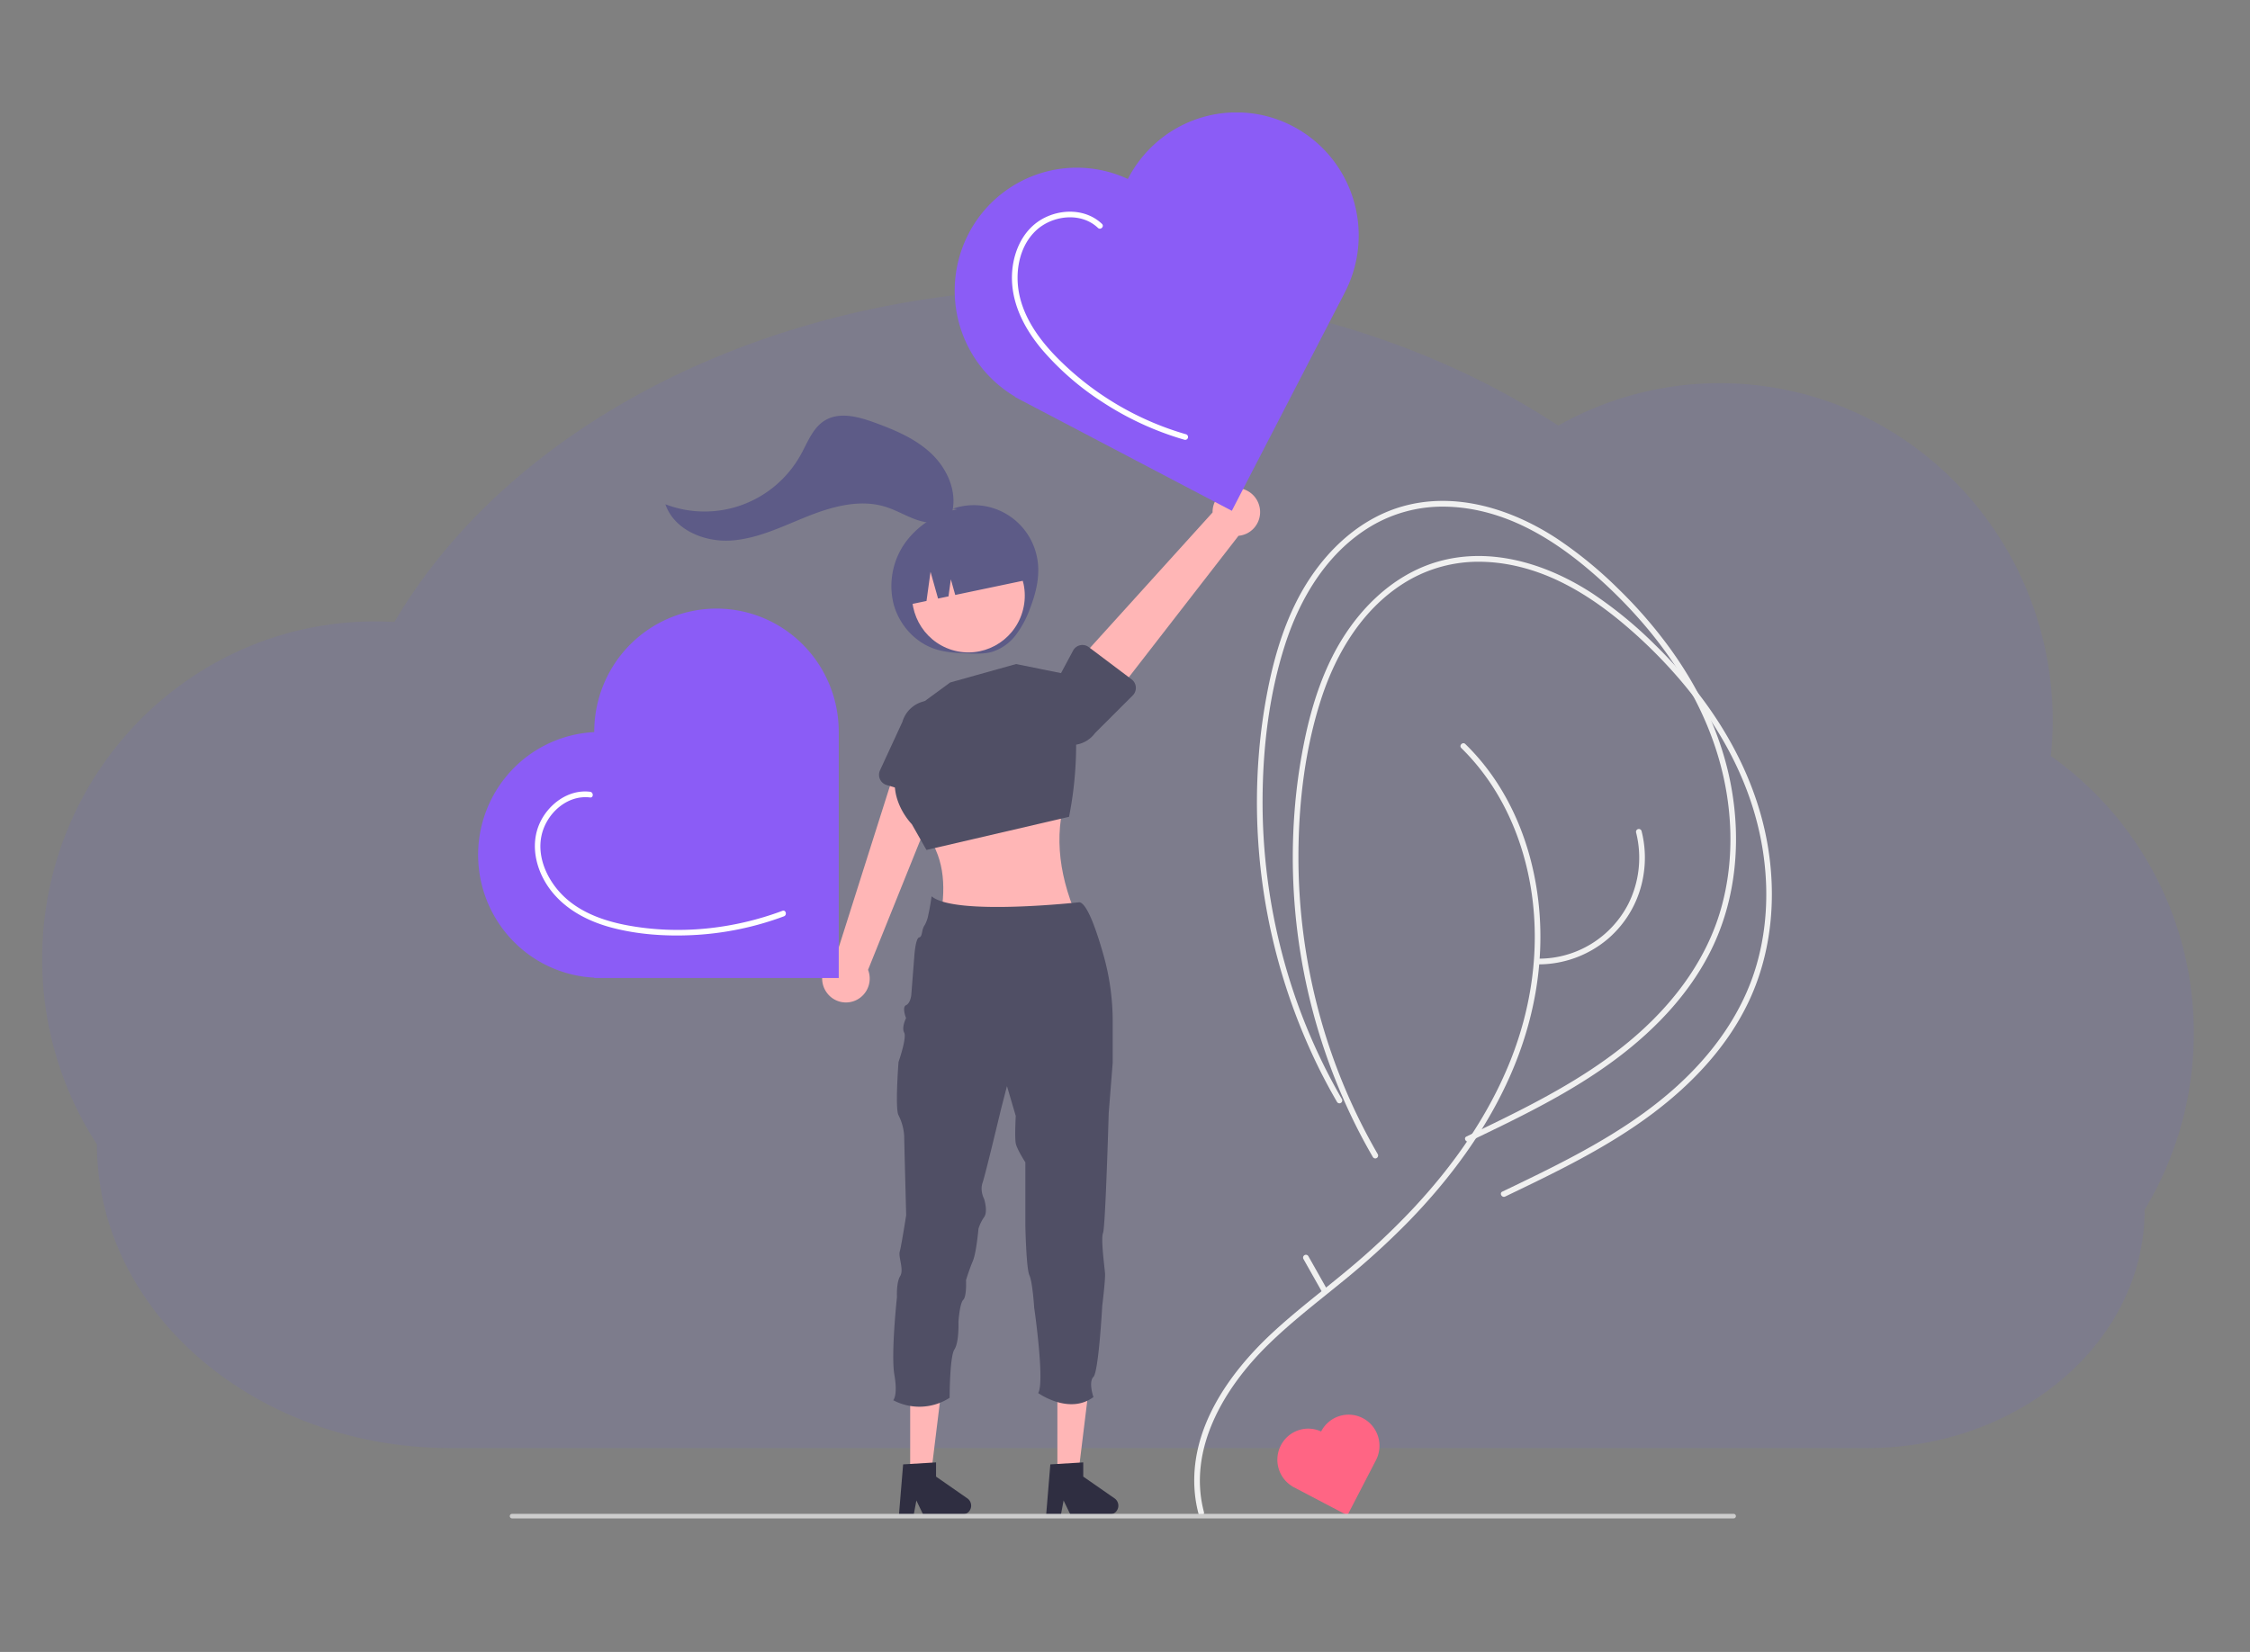 <svg xmlns="http://www.w3.org/2000/svg" width="320" height="235" fill="none"><rect width="100%" height="100%" fill="#808080" stroke="none"/><path fill="#6C63FF" d="M312 146.971a48.144 48.144 0 0 0-20.329-39.427c.175-1.668.264-3.343.268-5.02 0-26.515-21.195-48.01-47.344-48.01a46.619 46.619 0 0 0-22.979 6.028C203.109 48.368 178.947 41 152.515 41c-43.008 0-80.003 19.51-96.416 47.486a47.013 47.013 0 0 0-2.755-.083C27.201 88.403 6 109.898 6 136.412a48.279 48.279 0 0 0 7.792 26.395C13.792 186.663 36.31 206 64.078 206h201.444c21.811 0 39.491-15.183 39.491-33.915A48.275 48.275 0 0 0 312 146.971Z" opacity=".1"/><g clip-path="url(#a)"><path fill="#5D5B87" d="M147.619 80.168a9.279 9.279 0 0 0-1.312-3.914 9.197 9.197 0 0 0-2.878-2.945 9.113 9.113 0 0 0-7.942-.932l.664.068a12.125 12.125 0 0 0-7.416 4.772 10.625 10.625 0 0 0-1.665 8.63c.752 2.93 2.974 5.47 5.817 6.445 1.582.543 3.279.609 4.948.666 1.084.037 2.187.07 3.232-.222a6.791 6.791 0 0 0 3.381-2.374 14.004 14.004 0 0 0 1.999-3.688c.81-2.07 1.392-4.291 1.172-6.506Z"/><path fill="#F0F0F0" d="M171.228 215.104c-2.361-8.943 2.882-17.659 9.008-23.693 3.265-3.216 6.901-6.012 10.446-8.899a111.848 111.848 0 0 0 9.704-8.802c5.91-6.093 11.067-13.057 14.481-20.885 3.247-7.443 4.782-15.552 4.022-23.674-.721-7.703-3.463-15.28-8.506-21.19a31.225 31.225 0 0 0-1.983-2.117c-.372-.364-.942.209-.569.573 5.631 5.507 8.909 12.97 10.018 20.735 1.144 8.007-.035 16.17-3.007 23.656-3.167 7.974-8.203 15.09-14.043 21.3a103.843 103.843 0 0 1-9.369 8.748c-3.522 2.923-7.182 5.684-10.537 8.807-6.182 5.756-11.738 13.674-10.975 22.587.089 1.037.268 2.064.533 3.07a.402.402 0 0 0 .777-.216Z"/><path fill="#F0F0F0" d="M195.951 164.193a83.23 83.23 0 0 1-8.459-20.511 85.117 85.117 0 0 1-2.826-22.03c.027-7.436.924-15.059 3.212-22.15 2.173-6.73 6.065-13.149 12.244-16.822a19.893 19.893 0 0 1 10.402-2.766c3.859.037 7.664 1.06 11.141 2.716 3.404 1.622 6.518 3.808 9.394 6.245a69.366 69.366 0 0 1 7.654 7.57c4.661 5.399 8.469 11.65 10.596 18.504 2.217 7.143 2.606 14.956.548 22.185-1.976 6.944-6.304 12.862-11.619 17.616-5.743 5.138-12.545 8.871-19.405 12.26a501.822 501.822 0 0 1-5.17 2.505c-.467.225-.059.924.407.701 7.233-3.473 14.538-6.975 20.986-11.823 5.69-4.277 10.761-9.647 13.778-16.187 3.191-6.917 3.844-14.782 2.522-22.244-1.292-7.294-4.535-14.12-8.874-20.065a65.538 65.538 0 0 0-7.164-8.235 59.317 59.317 0 0 0-8.737-7.172c-6.42-4.226-14.449-6.778-22.057-4.601-6.764 1.935-11.97 7.394-15.067 13.58-1.734 3.462-2.903 7.186-3.734 10.964a80.51 80.51 0 0 0-1.632 11.303 85.626 85.626 0 0 0 8.55 43.995 81.073 81.073 0 0 0 2.615 4.871.4.4 0 0 0 .728-.107.402.402 0 0 0-.033-.302Z"/><path fill="#F0F0F0" d="M190.851 156.353a83.27 83.27 0 0 1-8.459-20.511 85.111 85.111 0 0 1-2.826-22.03c.027-7.436.924-15.059 3.213-22.15 2.172-6.73 6.064-13.149 12.243-16.821a19.892 19.892 0 0 1 10.402-2.767c3.859.037 7.664 1.06 11.141 2.716 3.405 1.622 6.518 3.808 9.394 6.245a69.191 69.191 0 0 1 7.654 7.57c4.661 5.399 8.47 11.65 10.597 18.504 2.216 7.143 2.605 14.956.548 22.185-1.976 6.944-6.305 12.862-11.619 17.616-5.743 5.138-12.546 8.871-19.406 12.26a512.745 512.745 0 0 1-5.17 2.506c-.467.224-.059.924.407.7 7.233-3.472 14.538-6.975 20.986-11.822 5.69-4.278 10.761-9.648 13.778-16.188 3.191-6.917 3.845-14.782 2.522-22.244-1.292-7.294-4.534-14.12-8.874-20.064a65.457 65.457 0 0 0-7.164-8.236 59.311 59.311 0 0 0-8.737-7.171c-6.42-4.227-14.448-6.78-22.057-4.602-6.764 1.935-11.97 7.394-15.067 13.58-1.734 3.462-2.903 7.186-3.734 10.964a80.5 80.5 0 0 0-1.632 11.303 85.626 85.626 0 0 0 8.55 43.995 80.77 80.77 0 0 0 2.615 4.871.4.4 0 0 0 .728-.107.402.402 0 0 0-.033-.302Z"/><path fill="#FFB6B6" d="M117.547 141.155a3.4 3.4 0 0 1 1.309-5.018l9.307-29.352 6.483 3.392-11.188 27.785c.302.776.312 1.635.026 2.417a3.398 3.398 0 0 1-1.573 1.824 3.361 3.361 0 0 1-4.364-1.048Z"/><path fill="#504F65" d="M125.151 110.844a1.525 1.525 0 0 1 .007-1.263l3.188-6.903a4.21 4.21 0 0 1 2.01-2.503 4.157 4.157 0 0 1 3.177-.343 4.19 4.19 0 0 1 2.491 2.017c.532.977.658 2.128.35 3.199l-1.066 7.562a1.517 1.517 0 0 1-1.279 1.289c-.214.03-.432.014-.64-.048l-7.293-2.176a1.512 1.512 0 0 1-.945-.831Z"/><path fill="#FFB6B6" d="M152.04 112.009c-2.215 5.842-1.649 11.969 1.079 18.319h-19.325c.776-4.518.461-8.716-2.416-12.165l20.662-6.154Z"/><path fill="#504F65" d="m129.422 101.274 5.72-4.19 9.359-2.618 7.799 1.57.459 4.341a52.8 52.8 0 0 1-.719 15.822l-20.278 4.713-2.08-3.666s-4.679-4.713-1.04-9.95l.78-6.022Z"/><path fill="#FFB6B6" d="M179.099 71.97a3.392 3.392 0 0 1-1.565 3.81c-.426.247-.9.397-1.389.44l-18.828 24.286-4.914-5.443L172.456 72.9a3.417 3.417 0 0 1 .806-2.275 3.358 3.358 0 0 1 4.443-.623 3.402 3.402 0 0 1 1.394 1.967Z"/><path fill="#504F65" d="M161.539 97.75a1.515 1.515 0 0 1-.441 1.182l-5.365 5.363a4.163 4.163 0 0 1-5.845.86 4.236 4.236 0 0 1-.87-5.884l3.601-6.722a1.502 1.502 0 0 1 2.227-.495l6.093 4.587a1.508 1.508 0 0 1 .6 1.108Z"/><path fill="#FFB6B6" d="M129.448 209.788h2.961l1.409-11.504h-4.371l.001 11.504Z"/><path fill="#2F2E41" d="m128.445 208.317 4.681-.281v2.02l4.451 3.096a1.26 1.26 0 0 1 .484 1.414 1.258 1.258 0 0 1-1.196.886h-5.573l-.961-1.998-.375 1.998h-2.102l.591-7.135Z"/><path fill="#FFB6B6" d="M150.384 209.788h2.961l1.409-11.504h-4.371l.001 11.504Z"/><path fill="#2F2E41" d="m149.381 208.317 4.681-.281v2.02l4.451 3.096a1.26 1.26 0 0 1 .484 1.414 1.258 1.258 0 0 1-1.196.886h-5.573l-.961-1.998-.375 1.998h-2.101l.59-7.135Z"/><path fill="#504F65" d="M158.251 145.329v5.866l-.569 7.167s-.18 6.258-.397 11.195c-.131 3-.279 5.512-.408 5.836-.158.398-.121 1.482-.03 2.62.108 1.316.285 2.706.315 3.171.056.868-.4 4.596-.4 4.596s-.51 9.348-1.251 10.094c-.741.746 0 2.868 0 2.868-3.473 2.579-7.859-.573-7.859-.573.969-1.554-.569-12.165-.569-12.165s-.226-3.622-.682-4.596c-.456-.973-.572-7.053-.572-7.053v-9.005s-1.197-1.843-1.366-2.703c-.169-.86 0-3.898 0-3.898l-1.251-4.245-.856 3.325s-2.217 9.292-2.617 10.438c-.4 1.146.225 2.295.225 2.295s.572 1.768 0 2.579a5.823 5.823 0 0 0-.805 1.666s-.292 3.384-.805 4.595c-.513 1.212-.966 2.704-.966 2.704s.12 2.287-.392 2.803c-.513.517-.682 3.098-.682 3.098s.113 2.923-.572 3.955c-.684 1.033-.684 6.883-.684 6.883a7.922 7.922 0 0 1-8.02.343s.676-.638.163-3.611c-.512-2.974.368-11.071.368-11.071s-.113-2.054.456-2.973c.569-.919-.287-2.696-.059-3.499.229-.802.913-5.163.913-5.163s-.285-10.724-.285-11.297a7.515 7.515 0 0 0-.805-2.925c-.512-.917 0-7.57 0-7.57s1.208-3.439.805-4.185c-.402-.746.269-2.065.269-2.065s-.626-1.549 0-1.836c.625-.286.741-1.433.741-1.433l.434-5.563s.164-2.525.685-2.639c.521-.113.293-1.086.805-1.776.25-.466.422-.97.51-1.492.073-.319.14-.651.196-.97.161-.866.261-1.612.261-1.612 3.36 2.812 21.029.841 21.048.841 1.122.246 2.456 4.169 3.42 7.588a34.745 34.745 0 0 1 1.288 9.392Z"/><path fill="#FFB6B6" d="M145.399 87.084c1.288-4.267-1.103-8.778-5.339-10.075-4.237-1.297-8.716 1.11-10.004 5.377-1.287 4.267 1.103 8.778 5.34 10.075 4.236 1.298 8.715-1.11 10.003-5.377Z"/><path fill="#5D5B87" d="m128.665 86.142 3.105-.65.572-4.15 1.071 3.805 1.484-.31.334-2.421.625 2.22 11.026-2.311a8.569 8.569 0 0 0-1.294-3.07 8.514 8.514 0 0 0-2.362-2.338 8.455 8.455 0 0 0-6.382-1.22l-1.598.335a8.487 8.487 0 0 0-5.37 3.683 8.602 8.602 0 0 0-1.211 6.427Z"/><path fill="#8B5CF6" d="m160.428 25.421-.021.04a17.247 17.247 0 0 0-12.879-.665 17.4 17.4 0 0 0-9.782 8.465 17.605 17.605 0 0 0-1.287 12.924 17.47 17.47 0 0 0 7.919 10.252l-.021.04 30.835 16.186 16.07-31.056a17.624 17.624 0 0 0 1.177-13.357 17.555 17.555 0 0 0-3.26-5.997 17.406 17.406 0 0 0-5.291-4.282 17.268 17.268 0 0 0-13.263-1.172 17.353 17.353 0 0 0-5.951 3.289 17.499 17.499 0 0 0-4.246 5.333Z"/><path fill="#FF6584" d="m187.899 203.629-.005.01a4.358 4.358 0 0 0-3.255-.168 4.394 4.394 0 0 0-2.472 2.14 4.446 4.446 0 0 0-.326 3.266 4.415 4.415 0 0 0 2.002 2.592l-.005.01 7.793 4.09 4.062-7.849a4.453 4.453 0 0 0-.527-4.892 4.388 4.388 0 0 0-2.984-1.566 4.38 4.38 0 0 0-3.209 1.019 4.421 4.421 0 0 0-1.074 1.348Z"/><path fill="#8B5CF6" d="M84.516 104.103v.044a17.312 17.312 0 0 0-11.726 5.406 17.555 17.555 0 0 0-4.79 12.06c0 4.49 1.715 8.809 4.79 12.06a17.308 17.308 0 0 0 11.726 5.406v.045h34.771v-35.021a17.637 17.637 0 0 0-1.318-6.706 17.52 17.52 0 0 0-3.768-5.687 17.373 17.373 0 0 0-5.642-3.8 17.283 17.283 0 0 0-13.314 0 17.377 17.377 0 0 0-5.643 3.8 17.521 17.521 0 0 0-3.767 5.687 17.62 17.62 0 0 0-1.319 6.706Z"/><path fill="#CCC" d="M246.563 216H72.822a.32.32 0 0 1-.32-.322.32.32 0 0 1 .32-.322h173.741a.321.321 0 0 1 .226.55.321.321 0 0 1-.226.094Z"/><path fill="#F0F0F0" d="M218.901 137.187a15.27 15.27 0 0 0 9.715-3.572 15.024 15.024 0 0 0 5.145-9.269 15.4 15.4 0 0 0-.298-6.139.403.403 0 0 0-.776.215c.86 3.405.472 7.008-1.094 10.147a14.387 14.387 0 0 1-5.261 5.693 14.241 14.241 0 0 1-7.431 2.114.406.406 0 0 0 0 .811Z"/><path fill="#fff" d="M156.723 31.848c-2.291-2.19-5.908-2.185-8.554-.66-2.969 1.711-4.316 5.247-4.247 8.567.076 3.737 1.89 7.12 4.232 9.922a39.338 39.338 0 0 0 8.623 7.508 43.191 43.191 0 0 0 11.692 5.376.402.402 0 0 0 .482-.287.407.407 0 0 0-.268-.495 42.216 42.216 0 0 1-18.493-11.051c-2.435-2.513-4.599-5.532-5.265-9.046-.588-3.103.062-6.707 2.45-8.917 2.322-2.149 6.385-2.633 8.779-.344.376.36.946-.213.569-.573ZM83.92 112.634c-3.094-.388-6 1.805-7.206 4.574-1.351 3.105-.44 6.684 1.52 9.309 2.16 2.89 5.43 4.575 8.85 5.469 3.67.96 7.566 1.22 11.343 1.042a43.095 43.095 0 0 0 13.066-2.675c.481-.18.273-.964-.214-.782-6.979 2.61-14.748 3.434-22.087 2.056-3.28-.616-6.621-1.791-9.066-4.168-2.215-2.154-3.782-5.416-3.115-8.566.662-3.131 3.617-5.86 6.91-5.448.513.064.508-.747 0-.811Z"/><path fill="#5D5B87" d="M135.407 72.908c.749-3.014-.701-6.246-2.946-8.377-2.245-2.13-5.174-3.355-8.073-4.415-2.312-.845-5.02-1.58-7.113-.278-1.681 1.046-2.41 3.078-3.372 4.818a15.706 15.706 0 0 1-8.324 7.154 15.575 15.575 0 0 1-10.944-.073c1.241 3.629 5.516 5.403 9.318 5.157 3.802-.247 7.314-2.01 10.856-3.425 3.542-1.414 7.482-2.506 11.123-1.374 1.536.478 2.934 1.331 4.455 1.856 1.522.525 3.302.682 4.658-.19"/><path fill="#F0F0F0" d="m188.663 183.284-2.591-4.595a.405.405 0 0 0-.544-.134.4.4 0 0 0-.185.241.412.412 0 0 0 .033.302l2.592 4.595a.4.4 0 0 0 .544.134.407.407 0 0 0 .151-.543Z"/></g><defs><clipPath id="a"><path fill="#fff" d="M68 16h184v200H68z"/></clipPath></defs></svg>